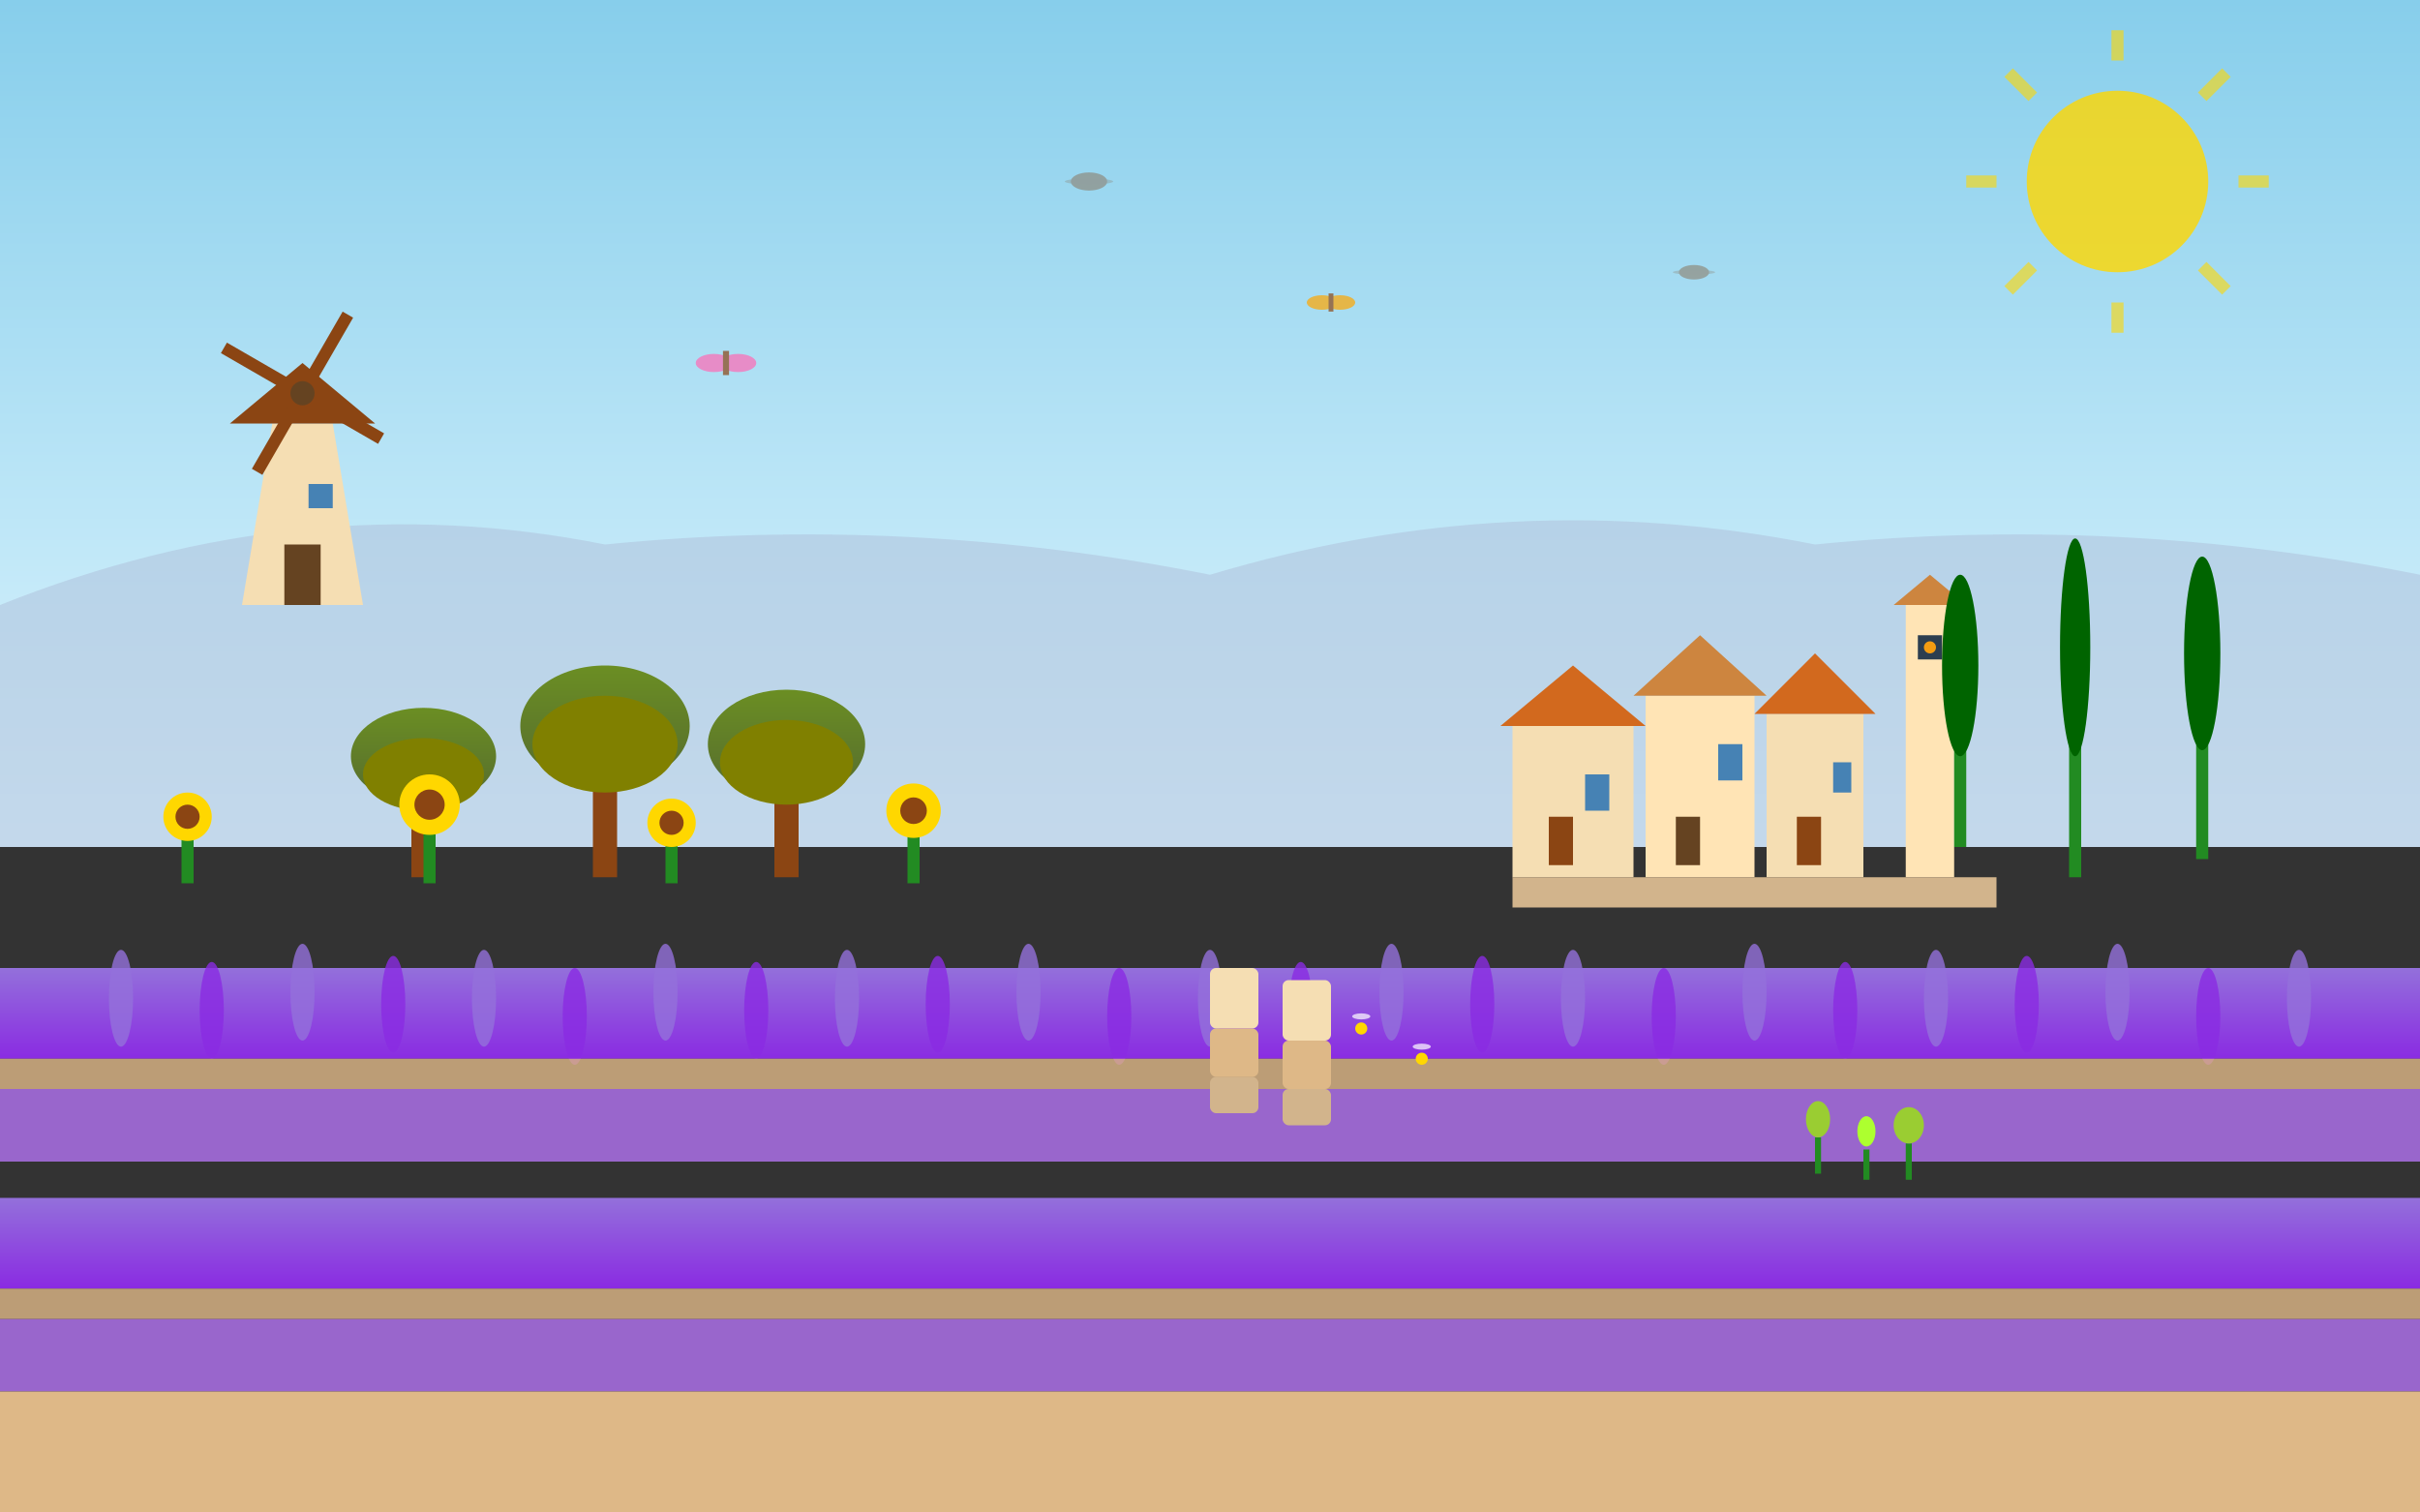 <svg width="400" height="250" viewBox="0 0 400 250" fill="none" xmlns="http://www.w3.org/2000/svg">
  <rect x="0" y="0" width="400" height="250" fill="#333333" stroke="none"/>
  <!-- Background gradients -->
  <defs>
    <linearGradient id="provence-sky" x1="0%" y1="0%" x2="0%" y2="100%">
      <stop offset="0%" style="stop-color:#87ceeb;stop-opacity:1" />
      <stop offset="100%" style="stop-color:#e0f6ff;stop-opacity:1" />
    </linearGradient>
    <linearGradient id="lavender-field" x1="0%" y1="0%" x2="0%" y2="100%">
      <stop offset="0%" style="stop-color:#9370db;stop-opacity:1" />
      <stop offset="100%" style="stop-color:#8a2be2;stop-opacity:1" />
    </linearGradient>
    <linearGradient id="olive-tree" x1="0%" y1="0%" x2="0%" y2="100%">
      <stop offset="0%" style="stop-color:#6b8e23;stop-opacity:1" />
      <stop offset="100%" style="stop-color:#556b2f;stop-opacity:1" />
    </linearGradient>
  </defs>
  
  <!-- Sky -->
  <rect width="400" height="140" fill="url(#provence-sky)"/>
  
  <!-- Distant mountains (Luberon) -->
  <path d="M0 100 Q50 80 100 90 Q150 85 200 95 Q250 80 300 90 Q350 85 400 95 L400 140 L0 140 Z" fill="#b0c4de" opacity="0.6"/>
  
  <!-- Lavender fields -->
  <g transform="translate(0, 140)">
    <!-- Field rows -->
    <rect x="0" y="20" width="400" height="15" fill="url(#lavender-field)"/>
    <rect x="0" y="40" width="400" height="12" fill="#9966cc"/>
    <rect x="0" y="58" width="400" height="15" fill="url(#lavender-field)"/>
    <rect x="0" y="78" width="400" height="12" fill="#9966cc"/>
    
    <!-- Individual lavender plants -->
    <g opacity="0.8">
      <ellipse cx="20" cy="25" rx="2" ry="8" fill="#9370db"/>
      <ellipse cx="35" cy="27" rx="2" ry="8" fill="#8a2be2"/>
      <ellipse cx="50" cy="24" rx="2" ry="8" fill="#9370db"/>
      <ellipse cx="65" cy="26" rx="2" ry="8" fill="#8a2be2"/>
      <ellipse cx="80" cy="25" rx="2" ry="8" fill="#9370db"/>
      <ellipse cx="95" cy="28" rx="2" ry="8" fill="#8a2be2"/>
      <ellipse cx="110" cy="24" rx="2" ry="8" fill="#9370db"/>
      <ellipse cx="125" cy="27" rx="2" ry="8" fill="#8a2be2"/>
      <ellipse cx="140" cy="25" rx="2" ry="8" fill="#9370db"/>
      <ellipse cx="155" cy="26" rx="2" ry="8" fill="#8a2be2"/>
      <ellipse cx="170" cy="24" rx="2" ry="8" fill="#9370db"/>
      <ellipse cx="185" cy="28" rx="2" ry="8" fill="#8a2be2"/>
      <ellipse cx="200" cy="25" rx="2" ry="8" fill="#9370db"/>
      <ellipse cx="215" cy="27" rx="2" ry="8" fill="#8a2be2"/>
      <ellipse cx="230" cy="24" rx="2" ry="8" fill="#9370db"/>
      <ellipse cx="245" cy="26" rx="2" ry="8" fill="#8a2be2"/>
      <ellipse cx="260" cy="25" rx="2" ry="8" fill="#9370db"/>
      <ellipse cx="275" cy="28" rx="2" ry="8" fill="#8a2be2"/>
      <ellipse cx="290" cy="24" rx="2" ry="8" fill="#9370db"/>
      <ellipse cx="305" cy="27" rx="2" ry="8" fill="#8a2be2"/>
      <ellipse cx="320" cy="25" rx="2" ry="8" fill="#9370db"/>
      <ellipse cx="335" cy="26" rx="2" ry="8" fill="#8a2be2"/>
      <ellipse cx="350" cy="24" rx="2" ry="8" fill="#9370db"/>
      <ellipse cx="365" cy="28" rx="2" ry="8" fill="#8a2be2"/>
      <ellipse cx="380" cy="25" rx="2" ry="8" fill="#9370db"/>
    </g>
    
    <!-- Field paths -->
    <rect x="0" y="35" width="400" height="5" fill="#deb887" opacity="0.8"/>
    <rect x="0" y="73" width="400" height="5" fill="#deb887" opacity="0.8"/>
  </g>
  
  <!-- Olive grove -->
  <g transform="translate(60, 100)">
    <!-- Olive tree 1 -->
    <rect x="8" y="30" width="4" height="15" fill="#8b4513"/>
    <ellipse cx="10" cy="25" rx="12" ry="8" fill="url(#olive-tree)"/>
    <ellipse cx="10" cy="28" rx="10" ry="6" fill="#808000"/>
    
    <!-- Olive tree 2 -->
    <rect x="38" y="25" width="4" height="20" fill="#8b4513"/>
    <ellipse cx="40" cy="20" rx="14" ry="10" fill="url(#olive-tree)"/>
    <ellipse cx="40" cy="23" rx="12" ry="8" fill="#808000"/>
    
    <!-- Olive tree 3 -->
    <rect x="68" y="28" width="4" height="17" fill="#8b4513"/>
    <ellipse cx="70" cy="23" rx="13" ry="9" fill="url(#olive-tree)"/>
    <ellipse cx="70" cy="26" rx="11" ry="7" fill="#808000"/>
  </g>
  
  <!-- Provencal village -->
  <g transform="translate(250, 80)">
    <!-- Village houses -->
    <rect x="0" y="40" width="20" height="25" fill="#f5deb3"/>
    <path d="M-2 40 L10 30 L22 40 Z" fill="#d2691e"/>
    <rect x="6" y="55" width="4" height="8" fill="#8b4513"/>
    <rect x="12" y="48" width="4" height="6" fill="#4682b4"/>
    
    <rect x="22" y="35" width="18" height="30" fill="#ffe4b5"/>
    <path d="M20 35 L31 25 L42 35 Z" fill="#cd853f"/>
    <rect x="27" y="55" width="4" height="8" fill="#654321"/>
    <rect x="34" y="43" width="4" height="6" fill="#4682b4"/>
    
    <rect x="42" y="38" width="16" height="27" fill="#f5deb3"/>
    <path d="M40 38 L50 28 L60 38 Z" fill="#d2691e"/>
    <rect x="47" y="55" width="4" height="8" fill="#8b4513"/>
    <rect x="53" y="46" width="3" height="5" fill="#4682b4"/>
    
    <!-- Church bell tower -->
    <rect x="65" y="20" width="8" height="45" fill="#ffe4b5"/>
    <path d="M63 20 L69 15 L75 20 Z" fill="#cd853f"/>
    <rect x="67" y="25" width="4" height="4" fill="#2c3e50"/>
    <circle cx="69" cy="27" r="1" fill="#f39c12"/>
    
    <!-- Village walls -->
    <rect x="0" y="65" width="80" height="5" fill="#d2b48c"/>
  </g>
  
  <!-- Cypress trees -->
  <g transform="translate(320, 90)">
    <rect x="3" y="30" width="2" height="20" fill="#228b22"/>
    <ellipse cx="4" cy="20" rx="3" ry="15" fill="#006400"/>
  </g>
  
  <g transform="translate(340, 85)">
    <rect x="2" y="35" width="2" height="25" fill="#228b22"/>
    <ellipse cx="3" cy="22" rx="2.5" ry="18" fill="#006400"/>
  </g>
  
  <g transform="translate(360, 88)">
    <rect x="3" y="32" width="2" height="22" fill="#228b22"/>
    <ellipse cx="4" cy="20" rx="3" ry="16" fill="#006400"/>
  </g>
  
  <!-- Sunflower field -->
  <g transform="translate(0, 120)">
    <!-- Sunflower 1 -->
    <rect x="30" y="18" width="2" height="8" fill="#228b22"/>
    <circle cx="31" cy="15" r="4" fill="#ffd700"/>
    <circle cx="31" cy="15" r="2" fill="#8b4513"/>
    
    <!-- Sunflower 2 -->
    <rect x="70" y="16" width="2" height="10" fill="#228b22"/>
    <circle cx="71" cy="13" r="5" fill="#ffd700"/>
    <circle cx="71" cy="13" r="2.5" fill="#8b4513"/>
    
    <!-- Sunflower 3 -->
    <rect x="110" y="19" width="2" height="7" fill="#228b22"/>
    <circle cx="111" cy="16" r="4" fill="#ffd700"/>
    <circle cx="111" cy="16" r="2" fill="#8b4513"/>
    
    <!-- Sunflower 4 -->
    <rect x="150" y="17" width="2" height="9" fill="#228b22"/>
    <circle cx="151" cy="14" r="4.5" fill="#ffd700"/>
    <circle cx="151" cy="14" r="2.2" fill="#8b4513"/>
  </g>
  
  <!-- Windmill -->
  <g transform="translate(40, 50)">
    <!-- Windmill base -->
    <path d="M0 50 L5 20 L15 20 L20 50 Z" fill="#f5deb3"/>
    <!-- Windmill roof -->
    <path d="M-2 20 L10 10 L22 20 Z" fill="#8b4513"/>
    <!-- Windmill blades -->
    <g transform="translate(10, 15)">
      <rect x="-1" y="-15" width="2" height="15" fill="#8b4513" transform="rotate(30)"/>
      <rect x="-1" y="-15" width="2" height="15" fill="#8b4513" transform="rotate(120)"/>
      <rect x="-1" y="-15" width="2" height="15" fill="#8b4513" transform="rotate(210)"/>
      <rect x="-1" y="-15" width="2" height="15" fill="#8b4513" transform="rotate(300)"/>
      <circle cx="0" cy="0" r="2" fill="#654321"/>
    </g>
    <!-- Windmill door -->
    <rect x="7" y="40" width="6" height="10" fill="#654321"/>
    <!-- Windmill window -->
    <rect x="11" y="30" width="4" height="4" fill="#4682b4"/>
  </g>
  
  <!-- Bee hives -->
  <g transform="translate(200, 160)">
    <rect x="0" y="0" width="8" height="10" fill="#f5deb3" rx="1"/>
    <rect x="0" y="10" width="8" height="8" fill="#deb887" rx="1"/>
    <rect x="0" y="18" width="8" height="6" fill="#d2b48c" rx="1"/>
    
    <rect x="12" y="2" width="8" height="10" fill="#f5deb3" rx="1"/>
    <rect x="12" y="12" width="8" height="8" fill="#deb887" rx="1"/>
    <rect x="12" y="20" width="8" height="6" fill="#d2b48c" rx="1"/>
    
    <!-- Flying bees -->
    <circle cx="25" cy="10" r="1" fill="#ffd700"/>
    <ellipse cx="25" cy="8" rx="1.5" ry="0.5" fill="white" opacity="0.7"/>
    
    <circle cx="35" cy="15" r="1" fill="#ffd700"/>
    <ellipse cx="35" cy="13" rx="1.5" ry="0.5" fill="white" opacity="0.7"/>
  </g>
  
  <!-- Provencal herbs -->
  <g transform="translate(300, 180)">
    <!-- Rosemary -->
    <rect x="0" y="8" width="1" height="6" fill="#228b22"/>
    <ellipse cx="0.5" cy="5" rx="2" ry="3" fill="#9acd32"/>
    
    <!-- Thyme -->
    <rect x="8" y="10" width="1" height="5" fill="#228b22"/>
    <ellipse cx="8.5" cy="7" rx="1.5" ry="2.5" fill="#adff2f"/>
    
    <!-- Sage -->
    <rect x="15" y="9" width="1" height="6" fill="#228b22"/>
    <ellipse cx="15.5" cy="6" rx="2.5" ry="3" fill="#9acd32"/>
  </g>
  
  <!-- Ground -->
  <rect x="0" y="230" width="400" height="20" fill="#deb887"/>
  
  <!-- Decorative cicadas -->
  <g transform="translate(180, 30)" opacity="0.6">
    <ellipse cx="0" cy="0" rx="3" ry="1.5" fill="#8b7d6b"/>
    <ellipse cx="0" cy="0" rx="4" ry="0.5" fill="#8b7d6b" opacity="0.5"/>
  </g>
  
  <g transform="translate(280, 45)" opacity="0.6">
    <ellipse cx="0" cy="0" rx="2.5" ry="1.2" fill="#8b7d6b"/>
    <ellipse cx="0" cy="0" rx="3.5" ry="0.4" fill="#8b7d6b" opacity="0.5"/>
  </g>
  
  <!-- Sun -->
  <circle cx="350" cy="30" r="15" fill="#ffd700" opacity="0.8"/>
  <g transform="translate(350, 30)" opacity="0.6">
    <line x1="-25" y1="0" x2="-20" y2="0" stroke="#ffd700" stroke-width="2"/>
    <line x1="20" y1="0" x2="25" y2="0" stroke="#ffd700" stroke-width="2"/>
    <line x1="0" y1="-25" x2="0" y2="-20" stroke="#ffd700" stroke-width="2"/>
    <line x1="0" y1="20" x2="0" y2="25" stroke="#ffd700" stroke-width="2"/>
    <line x1="-18" y1="-18" x2="-14" y2="-14" stroke="#ffd700" stroke-width="2"/>
    <line x1="14" y1="14" x2="18" y2="18" stroke="#ffd700" stroke-width="2"/>
    <line x1="18" y1="-18" x2="14" y2="-14" stroke="#ffd700" stroke-width="2"/>
    <line x1="-14" y1="14" x2="-18" y2="18" stroke="#ffd700" stroke-width="2"/>
  </g>
  
  <!-- Butterflies -->
  <g transform="translate(120, 60)" opacity="0.7">
    <ellipse cx="-2" cy="0" rx="3" ry="1.5" fill="#ff69b4"/>
    <ellipse cx="2" cy="0" rx="3" ry="1.5" fill="#ff69b4"/>
    <line x1="0" y1="-2" x2="0" y2="2" stroke="#8b4513" stroke-width="1"/>
  </g>
  
  <g transform="translate(220, 50)" opacity="0.7">
    <ellipse cx="-1.5" cy="0" rx="2.5" ry="1.2" fill="#ffa500"/>
    <ellipse cx="1.5" cy="0" rx="2.5" ry="1.2" fill="#ffa500"/>
    <line x1="0" y1="-1.5" x2="0" y2="1.5" stroke="#8b4513" stroke-width="0.8"/>
  </g>
</svg>
